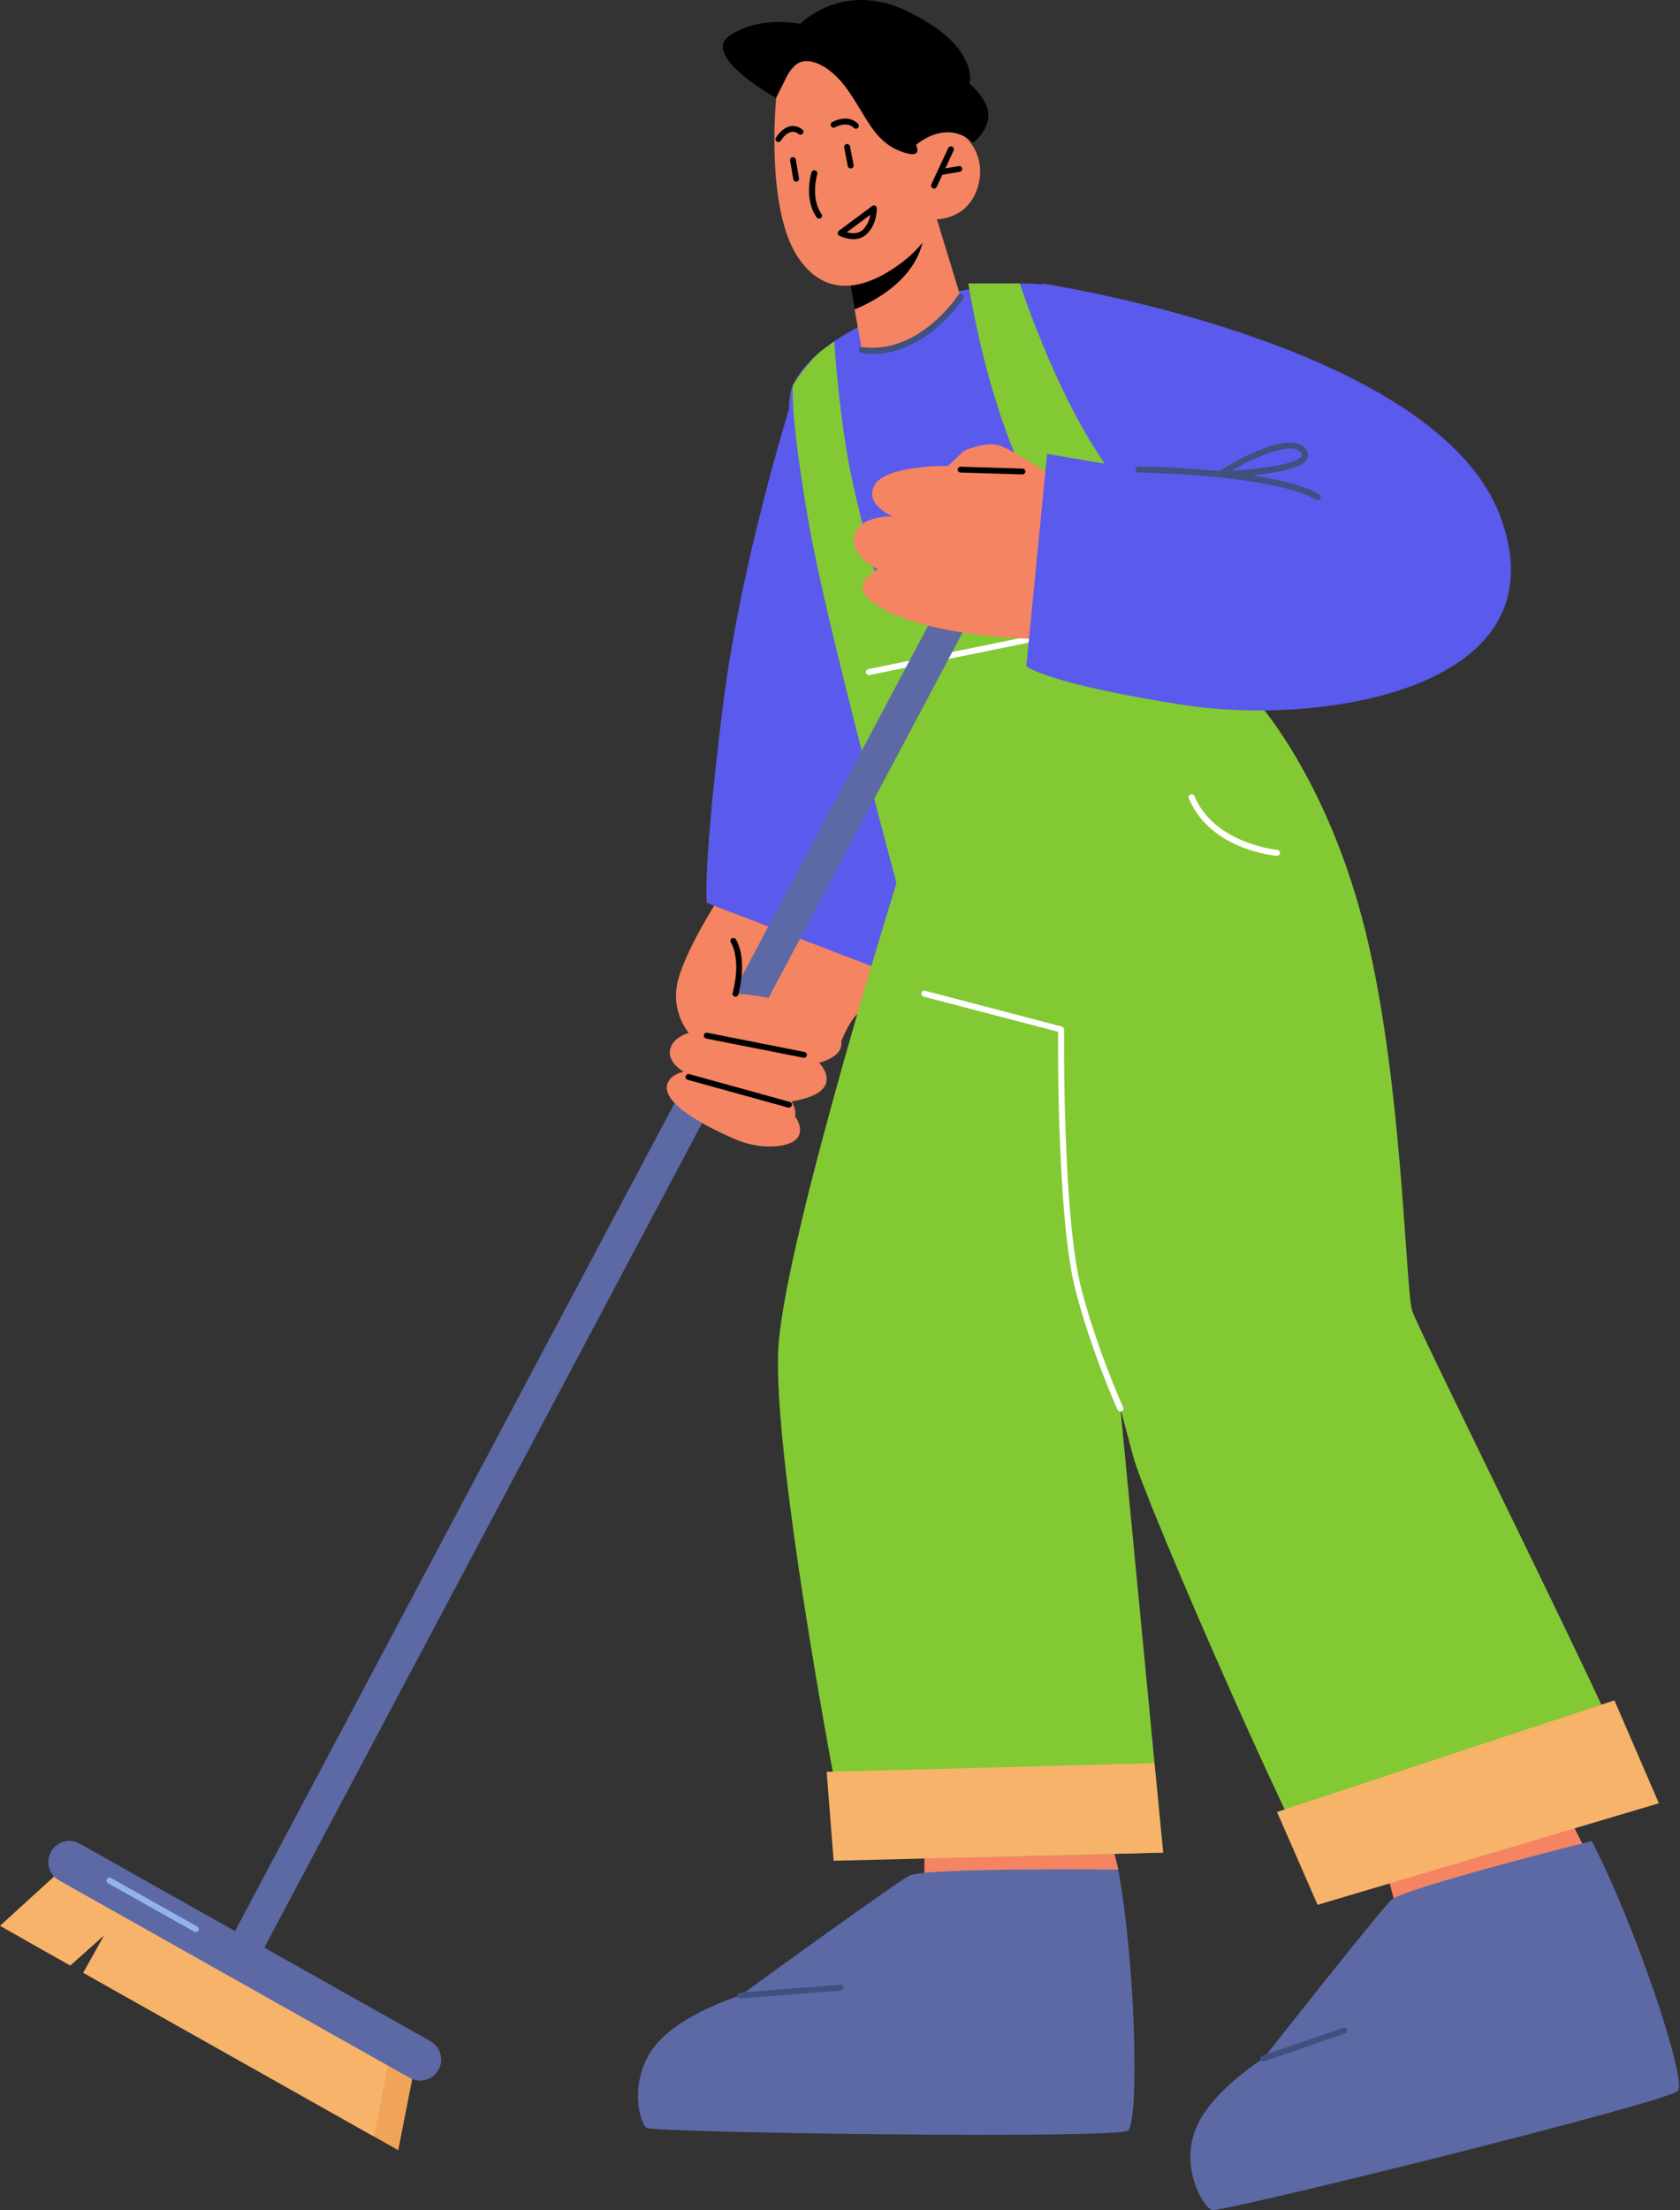 <svg width="324" height="426" viewBox="0 0 324 426" fill="none" xmlns="http://www.w3.org/2000/svg">
<rect x="0" y="0" width="324" height="426" fill="#333333" stroke="none"/>
<g clip-path="url(#clip0_535_6091)">
<path d="M76.805 414.464L16.064 380.265L20.156 372.965L13.551 378.853L4.672 373.851L17.691 361.98L80.203 397.161L76.805 414.464Z" fill="#EFA459"/>
<path d="M16.059 380.266L20.151 372.966L13.546 378.854L0 371.219L13.019 359.349L75.531 394.53L72.133 411.833L16.059 380.266Z" fill="#F7B369"/>
<path d="M215.688 360.378L213.414 351.164H178.281V371.291L215.688 360.378Z" fill="#F48462"/>
<path d="M307.669 360.377L301.208 347.501L264.734 351.163L270.263 371.29L307.669 360.377Z" fill="#F48462"/>
<path d="M139.422 171.885C139.422 171.885 132.577 182.224 130.806 188.805C129.035 195.411 133.295 199.647 133.295 199.647C133.295 199.647 132.601 195.219 133.439 202.782C134.252 210.321 150.718 217.333 152.704 215.993C154.691 214.653 151.747 210.871 151.747 210.871C151.747 210.871 158.161 212.546 158.352 209.148C158.544 205.75 154.715 201.657 154.715 201.657C154.715 201.657 159.836 206.946 161.823 201.753C163.809 196.559 165.365 195.459 165.365 195.459C165.365 195.459 174.579 183.923 162.947 167.816C151.316 151.734 139.422 171.885 139.422 171.885Z" fill="#F48462"/>
<path d="M154.38 71.774C154.38 71.774 143.324 104.921 139.423 136.033C135.522 167.146 136.287 174.014 136.287 174.014L170.846 187.297L180.108 157.309L154.38 71.751V71.774Z" fill="#5A5AEC"/>
<path d="M236.766 119.709C238.967 117.866 211.301 57.054 202.35 55.091C190.647 52.53 159.056 61.074 152.93 74.213C146.803 87.352 179.088 169.13 179.088 169.13L241.193 150.199L236.742 119.685L236.766 119.709Z" fill="#5A5AEC"/>
<path d="M241.19 133.735C241.19 133.735 254.975 147.927 262.753 177.22C270.531 206.514 270.986 248.635 272.374 252.751C273.738 256.868 316.554 342.594 315.644 344.437C314.735 346.28 259.522 365.33 256.77 365.33C254.018 365.33 220.967 289.847 218.526 280.681L216.085 271.515L224.317 357.098C224.317 357.098 164.462 358.94 163.72 357.098C162.978 355.255 148.738 281.112 150.126 259.596C151.515 238.081 174.346 165.517 174.346 165.517L241.19 133.735Z" fill="#83C934"/>
<path d="M306.984 354.873C306.984 354.873 270.75 363.944 268.333 366.217C265.94 368.491 243.634 396.803 243.634 396.803C243.634 396.803 233.224 403.265 230.471 410.684C227.719 418.127 232.051 425.426 233.726 426.001C235.402 426.575 322.014 405.155 323.641 403.001C325.268 400.824 315.576 371.482 306.984 354.873Z" fill="#5C69A5"/>
<path d="M215.681 360.377C215.681 360.377 178.322 359.97 175.355 361.55C172.387 363.129 142.759 384.668 142.759 384.668C142.759 384.668 130.888 388.234 126.077 394.672C121.267 401.11 123.277 409.199 124.713 410.157C126.149 411.114 215.37 412.358 217.548 410.683C219.726 409.008 219.032 378.446 215.657 360.401L215.681 360.377Z" fill="#5C69A5"/>
<path d="M180.685 42.265L185.256 57.223C185.256 57.223 183.868 62.345 175.324 65.743C168.958 68.28 166.229 67.49 166.229 67.49L164.817 59.64L163.453 51.982L178.196 43.677L180.661 42.289L180.685 42.265Z" fill="#F48462"/>
<path d="M178.196 43.654C178.291 44.085 178.267 44.611 178.196 45.234C177.143 53.73 168.479 58.157 164.817 59.641L163.453 51.983L178.196 43.678V43.654Z" fill="black"/>
<path d="M149.692 18.882C149.692 18.882 147.586 40.062 153.856 49.54C160.15 59.017 169.101 54.302 174.127 50.449C179.153 46.596 180.66 42.264 180.66 42.264C180.66 42.264 186.548 42.36 188.51 36.257C190.473 30.178 186.452 25.224 183.006 24.889C179.559 24.554 176.664 27.928 176.664 27.928L177.741 21.634C177.741 21.634 157.015 -1.915 149.668 18.882H149.692Z" fill="#F48462"/>
<path d="M157.956 42.145C157.789 42.145 157.597 42.073 157.502 41.906C154.989 38.364 156.425 33.458 156.497 33.242C156.592 32.931 156.903 32.764 157.214 32.859C157.526 32.955 157.693 33.266 157.597 33.577C157.597 33.625 156.257 38.172 158.435 41.26C158.627 41.523 158.555 41.858 158.291 42.049C158.196 42.121 158.076 42.145 157.956 42.145Z" fill="black"/>
<path d="M180.126 36.328C180.126 36.328 179.958 36.328 179.887 36.281C179.599 36.137 179.48 35.802 179.623 35.515L182.878 28.526C183.022 28.239 183.357 28.119 183.644 28.263C183.931 28.407 184.051 28.742 183.907 29.029L180.652 36.017C180.557 36.233 180.341 36.352 180.15 36.352L180.126 36.328Z" fill="black"/>
<path d="M181.346 33.768C181.083 33.768 180.844 33.577 180.796 33.289C180.748 32.978 180.963 32.691 181.25 32.643L184.912 32.021C185.247 31.973 185.51 32.188 185.558 32.476C185.606 32.787 185.391 33.074 185.104 33.122L181.442 33.744C181.442 33.744 181.37 33.744 181.346 33.744V33.768Z" fill="black"/>
<path d="M164.578 46.094C163.166 46.094 161.969 45.471 161.874 45.447C161.706 45.352 161.586 45.184 161.562 44.993C161.562 44.801 161.634 44.61 161.778 44.49L168.216 39.704C168.383 39.584 168.623 39.56 168.79 39.656C168.982 39.751 169.101 39.943 169.101 40.158C169.101 40.278 169.173 43.126 167.211 45.065C166.397 45.878 165.416 46.117 164.53 46.117L164.578 46.094ZM163.31 44.777C164.195 45.017 165.535 45.16 166.445 44.251C167.33 43.365 167.713 42.217 167.881 41.379L163.31 44.777Z" fill="black"/>
<path d="M164.049 32.475C163.785 32.475 163.546 32.284 163.498 32.021L162.804 28.431C162.756 28.12 162.948 27.832 163.259 27.761C163.57 27.713 163.857 27.904 163.929 28.215L164.623 31.805C164.671 32.117 164.479 32.404 164.168 32.475C164.12 32.475 164.097 32.475 164.049 32.475Z" fill="black"/>
<path d="M153.547 35.038C153.284 35.038 153.045 34.846 152.997 34.559L152.374 30.945C152.327 30.634 152.518 30.347 152.829 30.299C153.116 30.251 153.428 30.443 153.475 30.754L154.098 34.368C154.146 34.679 153.954 34.966 153.643 35.014C153.619 35.014 153.571 35.014 153.547 35.014V35.038Z" fill="black"/>
<path d="M165.089 24.819C164.946 24.819 164.802 24.772 164.682 24.652C163.27 23.264 161.068 24.532 161.044 24.532C160.781 24.7 160.422 24.604 160.279 24.341C160.111 24.078 160.207 23.718 160.47 23.551C160.59 23.479 163.438 21.852 165.472 23.838C165.687 24.054 165.687 24.413 165.472 24.652C165.352 24.772 165.209 24.819 165.065 24.819H165.089Z" fill="black"/>
<path d="M150.117 27.378C150.117 27.378 149.925 27.354 149.829 27.306C149.566 27.139 149.471 26.804 149.638 26.541C149.686 26.469 150.739 24.674 152.39 24.339C153.18 24.171 153.994 24.387 154.736 24.961C154.975 25.152 155.023 25.511 154.831 25.751C154.64 25.99 154.281 26.038 154.042 25.846C153.563 25.463 153.084 25.344 152.606 25.44C151.457 25.655 150.619 27.067 150.619 27.091C150.524 27.282 150.332 27.378 150.117 27.378Z" fill="black"/>
<path d="M176.662 27.929C176.662 27.929 178.337 31.088 173.36 29.03C168.382 26.948 167.017 22.281 163.38 17.184C159.742 12.086 154.309 9.597 151.988 14.24L149.666 18.883C149.666 18.883 134.876 10.674 140.811 6.797C146.77 2.896 154.333 4.595 154.333 4.595C154.333 4.595 162.494 -3.829 174.891 2.13C189.083 8.951 186.977 16.131 186.977 16.131C186.977 16.131 190.711 19.194 190.615 22.305C190.519 25.416 187.671 27.523 187.671 27.523C187.671 27.523 183.339 22.712 176.638 27.929H176.662Z" fill="black"/>
<path d="M186.77 54.638H196.678C196.678 54.638 208.74 91.949 223.387 99.559C238.034 107.194 241.193 133.735 241.193 133.735L196.678 163.77L176.455 183.371C176.455 183.371 159.822 122.941 155.993 100.923C152.164 78.905 152.93 74.215 152.93 74.215C152.93 74.215 155.969 69.452 158.434 67.609L160.899 65.79C160.899 65.79 161.809 81.562 164.681 94.079C167.553 106.595 169.18 111.884 169.18 111.884L202.015 99.87C202.015 99.87 192.083 86.301 186.746 54.638H186.77Z" fill="#83C934"/>
<path d="M167.588 130.121C167.325 130.121 167.086 129.93 167.014 129.666C166.942 129.355 167.157 129.044 167.469 128.972L202.219 121.888C202.554 121.84 202.841 122.032 202.913 122.343C202.985 122.654 202.769 122.965 202.458 123.037L167.708 130.121C167.708 130.121 167.636 130.121 167.588 130.121Z" fill="white"/>
<path d="M46.281 380.576C47.43 380.576 48.555 379.953 49.153 378.852L191.432 111.023C192.27 109.443 191.672 107.457 190.092 106.619C188.513 105.782 186.55 106.38 185.713 107.96L43.433 375.789C42.596 377.369 43.194 379.355 44.773 380.193C45.252 380.456 45.779 380.576 46.305 380.576H46.281Z" fill="#5C69A5"/>
<path d="M213.412 98.364C213.412 98.364 195.319 86.541 192.662 85.823C190.006 85.081 185.937 86.876 185.937 86.876L182.802 89.82C182.802 89.82 171.291 89.58 168.802 93.314C166.313 97.047 172.104 99.56 172.104 99.56C172.104 99.56 165.666 99.249 164.781 103.294C163.919 107.314 169.304 109.708 169.304 109.708C169.304 109.708 163.895 112.436 167.677 115.595C178.207 124.354 208.649 123.229 208.649 123.229L213.412 98.388V98.364Z" fill="#F48462"/>
<path d="M200.945 54.638C200.945 54.638 276.835 66.054 289.328 99.488C301.821 132.946 254.794 139.934 228.611 135.937C202.429 131.941 197.93 128.447 197.93 128.447L201.95 87.498L219.589 90.49L200.945 54.614V54.638Z" fill="#5A5AEC"/>
<path d="M142.748 385.219C142.461 385.219 142.197 385.004 142.174 384.693C142.15 384.382 142.389 384.118 142.7 384.094L162.085 382.587C162.444 382.563 162.684 382.802 162.684 383.113C162.708 383.424 162.468 383.688 162.157 383.712L142.772 385.219C142.772 385.219 142.748 385.219 142.724 385.219H142.748Z" fill="#40507F"/>
<path d="M243.634 397.353C243.395 397.353 243.179 397.209 243.107 396.97C243.012 396.683 243.155 396.348 243.466 396.252L259.07 390.867C259.358 390.771 259.693 390.915 259.788 391.226C259.884 391.513 259.741 391.848 259.429 391.944L243.825 397.329C243.825 397.329 243.706 397.353 243.634 397.353Z" fill="#40507F"/>
<path d="M152.189 205.749C152.189 205.749 165.113 205.414 161.714 199.167C158.292 192.921 135.388 188.063 132.301 194.764C129.214 201.465 152.189 205.749 152.189 205.749Z" fill="#F48462"/>
<path d="M149.337 212.641C149.337 212.641 162.261 212.306 158.863 206.06C155.44 199.813 132.537 194.955 129.449 201.656C126.362 208.357 149.337 212.641 149.337 212.641Z" fill="#F48462"/>
<path d="M141.675 219.558C144.355 220.707 147.275 221.257 150.171 220.898C152.755 220.563 155.077 219.486 154.048 216.518C152.013 210.559 132.748 202.877 129.062 208.238C126.31 212.234 136.362 217.26 141.675 219.558Z" fill="#F48462"/>
<path d="M168.247 68.208C167.577 68.208 166.883 68.16 166.165 68.065C165.854 68.017 165.614 67.73 165.662 67.418C165.71 67.107 165.973 66.868 166.309 66.916C177.318 68.328 184.689 57.032 184.761 56.912C184.928 56.649 185.287 56.553 185.574 56.744C185.838 56.912 185.933 57.271 185.742 57.558C185.67 57.678 178.801 68.232 168.223 68.232L168.247 68.208Z" fill="#40507F"/>
<path d="M254.101 96.377C254.101 96.377 253.91 96.353 253.814 96.305C245.39 91.447 219.83 91.088 219.567 91.088C219.255 91.088 218.992 90.825 218.992 90.49C218.992 90.179 219.232 89.915 219.591 89.915C220.644 89.915 245.725 90.275 254.412 95.276C254.7 95.444 254.795 95.803 254.628 96.066C254.532 96.258 254.317 96.353 254.125 96.353L254.101 96.377Z" fill="#40507F"/>
<path d="M235.186 92.02C234.923 92.02 234.708 91.852 234.636 91.613C234.564 91.35 234.636 91.086 234.875 90.943C236.287 90.033 248.852 82.231 251.915 86.659C252.418 87.401 252.298 88.023 252.107 88.43C250.599 91.421 237.771 91.948 235.21 92.02H235.186ZM248.78 86.467C245.932 86.467 241.17 88.597 237.436 90.751C243.252 90.416 250.264 89.435 251.054 87.903C251.102 87.831 251.173 87.664 250.958 87.329C250.551 86.731 249.785 86.467 248.804 86.467H248.78Z" fill="#40507F"/>
<path d="M246.28 164.99C245.706 164.942 233.332 163.722 229.288 153.909C229.168 153.622 229.288 153.263 229.599 153.144C229.886 153.024 230.245 153.144 230.365 153.455C234.146 162.597 246.208 163.818 246.328 163.818C246.639 163.841 246.878 164.129 246.854 164.44C246.83 164.751 246.567 164.966 246.28 164.966V164.99Z" fill="white"/>
<path d="M216.06 272.091C215.845 272.091 215.629 271.971 215.534 271.756C215.486 271.636 210.436 260.484 207.396 248.613C203.95 235.235 204.022 203.093 204.046 198.881L178.127 192.108C177.816 192.036 177.624 191.701 177.72 191.39C177.792 191.079 178.127 190.888 178.438 190.983L204.788 197.876C205.051 197.948 205.219 198.187 205.219 198.45C205.219 198.809 204.884 234.23 208.521 248.326C211.561 260.101 216.563 271.181 216.611 271.277C216.754 271.564 216.611 271.923 216.323 272.043C216.252 272.067 216.156 272.091 216.084 272.091H216.06Z" fill="white"/>
<path d="M222.636 339.866L159.43 341.541L160.77 358.677L224.311 357.097L222.636 339.866Z" fill="#F7B369"/>
<path d="M311.354 327.757L319.922 347.597L254.107 367.174L246.281 349.272L311.354 327.757Z" fill="#F7B369"/>
<path d="M197.172 91.446L185.254 91.087C184.942 91.087 184.703 90.824 184.703 90.513C184.703 90.201 184.966 89.962 185.278 89.962L197.196 90.321C197.507 90.321 197.746 90.584 197.746 90.895C197.746 91.207 197.483 91.446 197.172 91.446Z" fill="black"/>
<path d="M155.039 203.905L136.204 200.195C135.893 200.123 135.702 199.836 135.749 199.525C135.797 199.214 136.085 199.022 136.42 199.07L155.159 202.78C155.47 202.852 155.661 203.139 155.614 203.45C155.566 203.713 155.326 203.905 155.063 203.905H155.039Z" fill="black"/>
<path d="M152.15 213.502C152.15 213.502 152.054 213.502 152.006 213.502L132.621 208.141C132.31 208.045 132.142 207.734 132.238 207.447C132.334 207.136 132.621 206.968 132.932 207.04L152.317 212.401C152.628 212.496 152.796 212.808 152.7 213.095C152.628 213.358 152.413 213.502 152.15 213.502Z" fill="black"/>
<path d="M141.844 192.107C141.844 192.107 141.748 192.107 141.7 192.107C141.389 192.035 141.222 191.724 141.294 191.413C143.017 184.807 140.982 181.696 140.958 181.672C140.791 181.409 140.863 181.05 141.102 180.882C141.365 180.715 141.7 180.763 141.892 181.026C141.988 181.17 144.237 184.544 142.394 191.7C142.323 191.963 142.107 192.131 141.844 192.131V192.107Z" fill="black"/>
<path d="M79.032 400.535L11.399 362.459C9.436 361.358 8.742 358.893 9.843 356.93C10.944 354.968 13.409 354.274 15.371 355.375L83.005 393.451C84.967 394.552 85.662 397.017 84.561 398.98C83.46 400.942 80.995 401.636 79.032 400.535Z" fill="#5C69A5"/>
<path d="M37.765 372.439C37.765 372.439 37.574 372.439 37.478 372.367L20.845 363.009C20.558 362.842 20.462 362.507 20.629 362.22C20.797 361.933 21.156 361.837 21.419 362.004L38.052 371.362C38.339 371.529 38.435 371.865 38.268 372.152C38.172 372.343 37.956 372.439 37.765 372.439Z" fill="#92B4EA"/>
</g>
<defs>
<clipPath id="clip0_535_6091">
<rect width="323.808" height="426" fill="white"/>
</clipPath>
</defs>
</svg>
